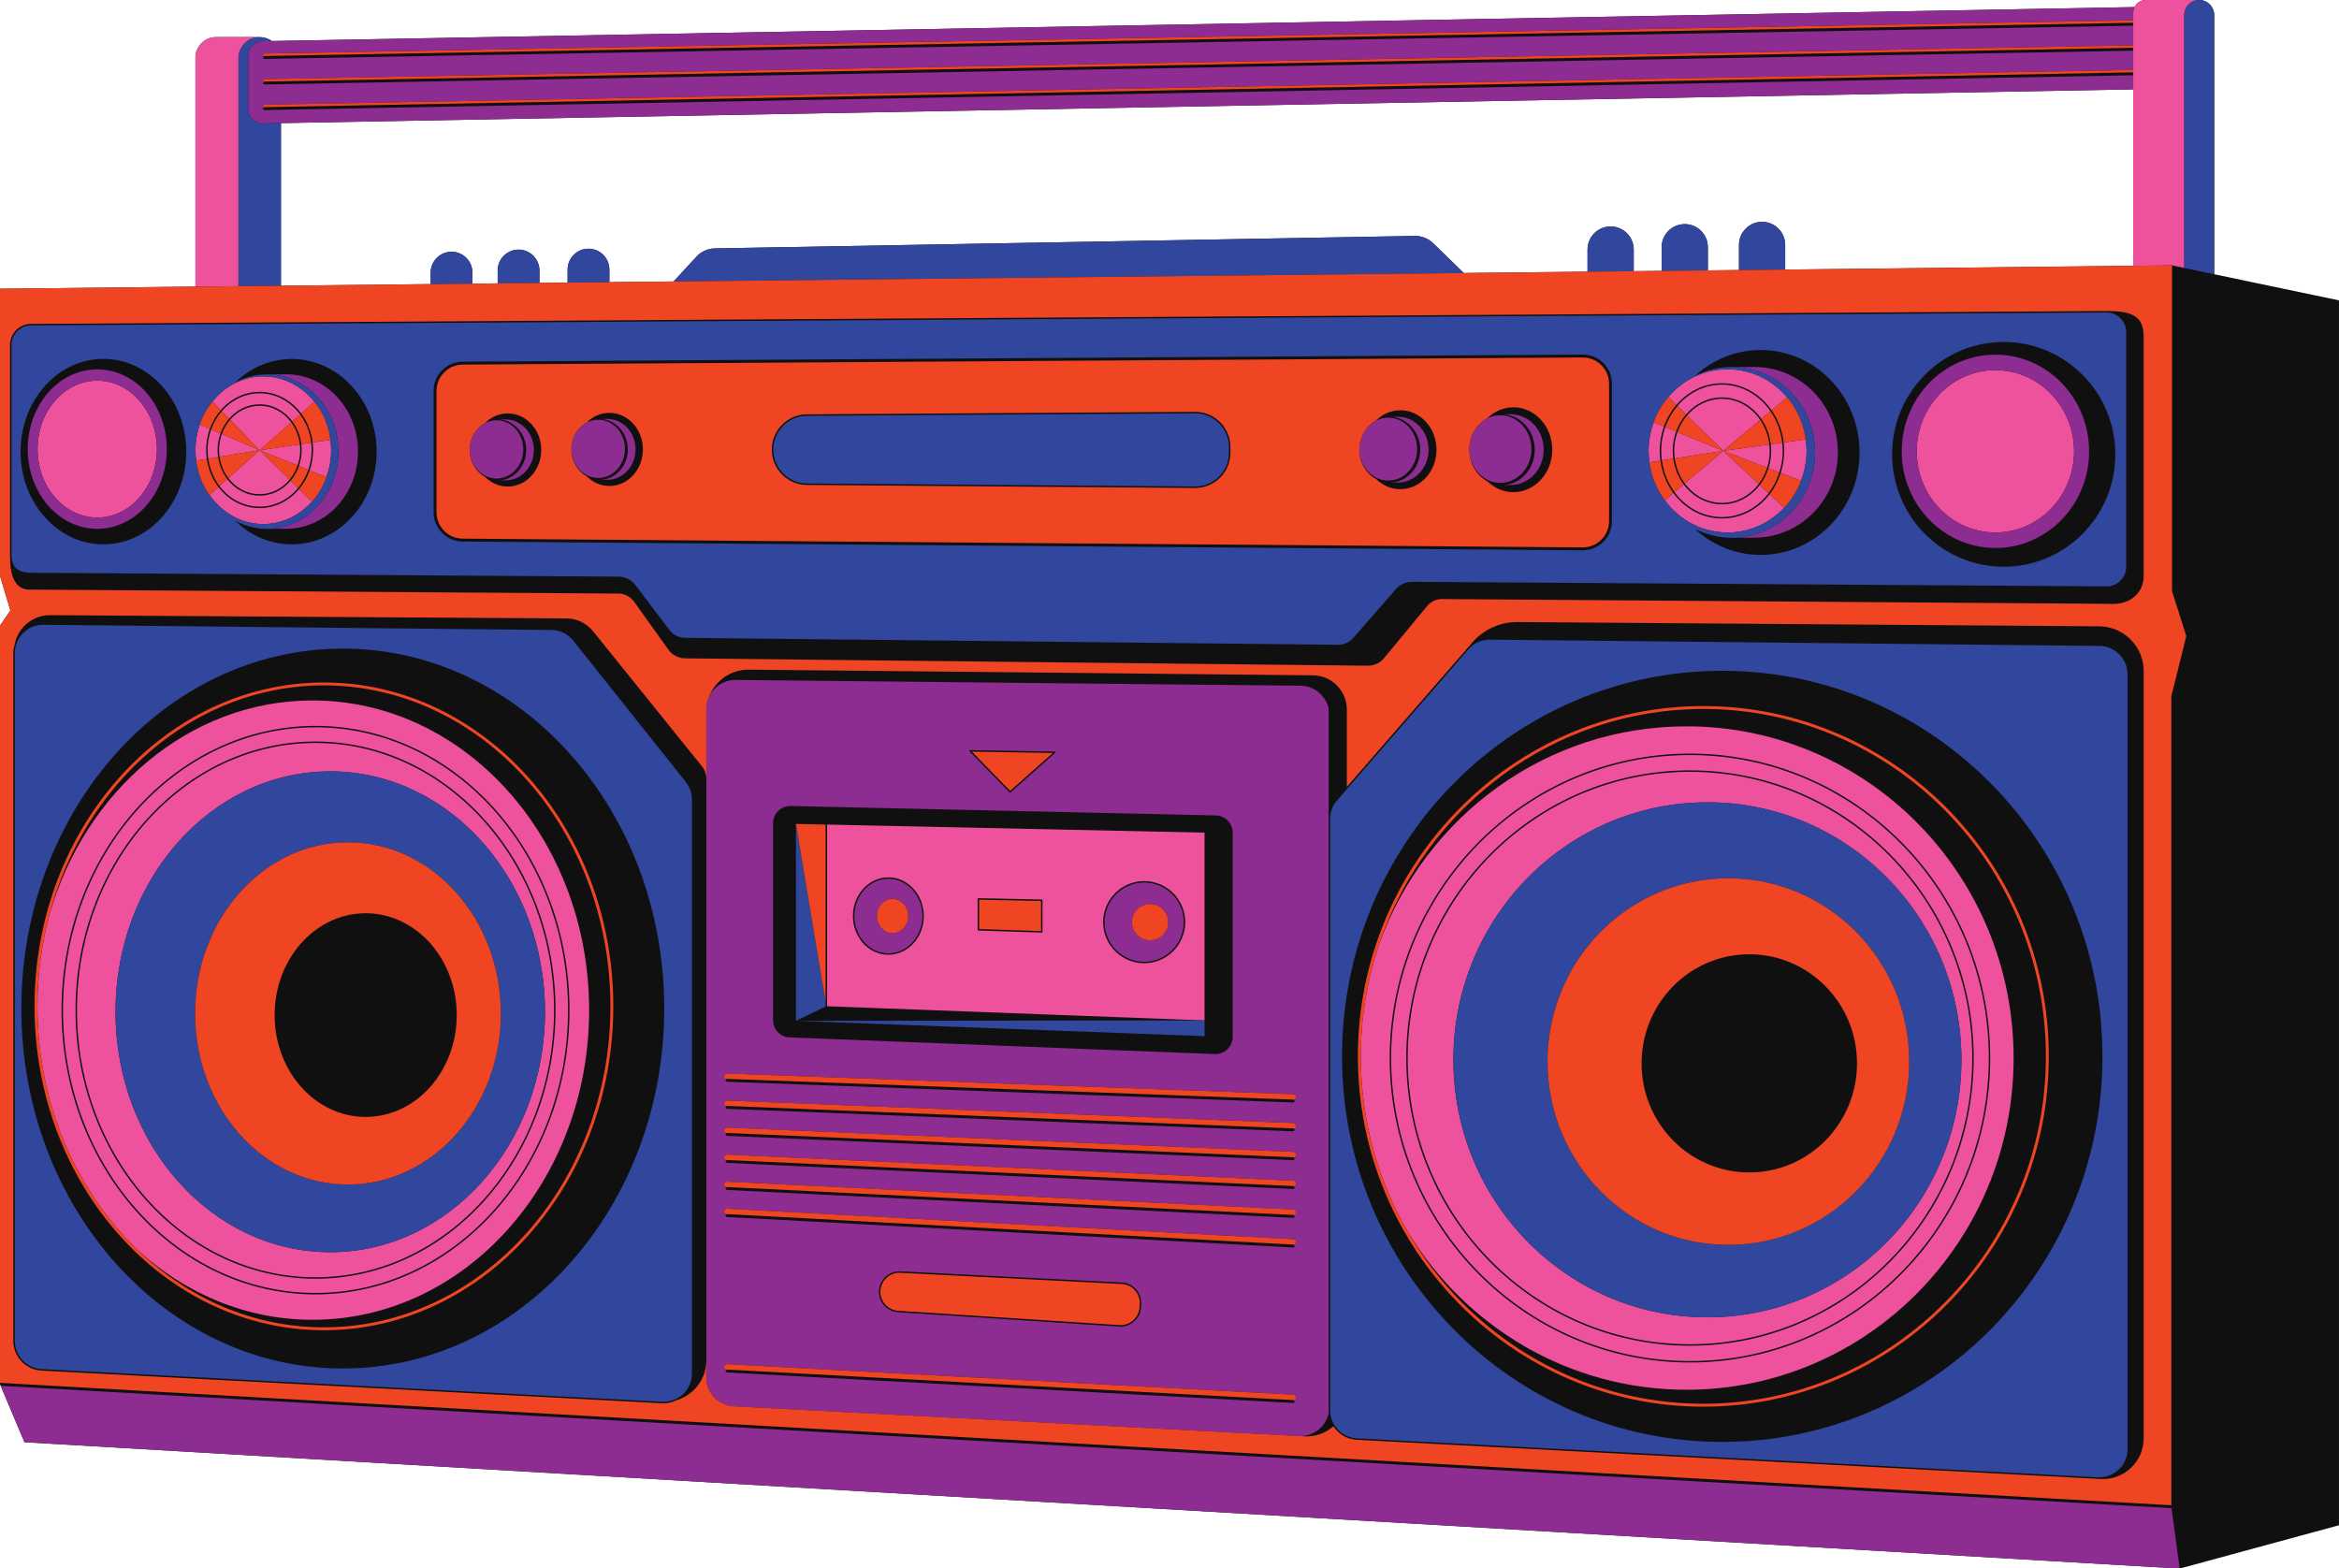 <?xml version="1.0" encoding="UTF-8"?><svg xmlns="http://www.w3.org/2000/svg" xmlns:xlink="http://www.w3.org/1999/xlink" height="269.7" preserveAspectRatio="xMidYMid meet" version="1.0" viewBox="0.0 0.0 402.2 269.7" width="402.2" zoomAndPan="magnify"><g id="change1_1"><path d="M402.199,262.284V51.651l-21.46-4.495V2.572c0-1.421-1.152-2.572-2.572-2.572h-9.191 c-0.855,0-1.587,0.5-1.938,1.219L46.759,7.055c-0.595-0.421-1.318-0.673-2.102-0.673H37.15c-1.957,0-3.543,1.586-3.543,3.543v39.363 L0,49.648v49.371l1.789,5.964L0,107.583v130.461l0.002,0l4.204,9.961L374.8,269.734 M366.811,15.366V45.71l-59.842,0.643v-4.235 c0-2.193-1.778-3.971-3.971-3.971s-3.971,1.778-3.971,3.971v4.321l-5.357,0.058V42.51c0-2.193-1.778-3.971-3.971-3.971 c-2.193,0-3.971,1.778-3.971,3.971v4.07l-4.803,0.052v-3.718c0-2.193-1.778-3.971-3.971-3.971c-2.193,0-3.971,1.778-3.971,3.971 v3.803l-21.279,0.228l-5.216-5.076c-0.848-0.851-2.006-1.32-3.207-1.298l-120.35,2.141c-1.24,0.022-2.413,0.564-3.233,1.494 l-3.878,4.198l-11.032,0.118v-2.163c0-1.983-1.608-3.591-3.591-3.591c-1.983,0-3.591,1.608-3.591,3.591v2.24l-4.844,0.052v-2.137 c0-1.983-1.608-3.591-3.591-3.591c-1.983,0-3.591,1.608-3.591,3.591v2.214l-4.343,0.047v-1.895c0-1.983-1.608-3.591-3.591-3.591h0 c-1.983,0-3.591,1.608-3.591,3.591v1.972L48.31,49.13V21.169L366.811,15.366z" fill="#101010"/></g><g id="change2_1"><path d="M288.261,69.636l-1.39-1.362c0.491-0.576,1.017-1.117,1.592-1.603c2.343-1.981,5.337-3.172,8.601-3.172 c4.086,0,7.741,1.872,10.232,4.82l-2.659,2.233c-1.955-2.818-5.05-4.652-8.54-4.652C293.001,65.9,290.217,67.345,288.261,69.636z M286.265,86.026c-1.376-1.863-2.306-4.088-2.638-6.518C283.958,81.938,284.889,84.163,286.265,86.026z M285.768,79.175l1.966-0.306 c-0.059-0.438-0.1-0.883-0.1-1.339c0-1.174,0.211-2.293,0.582-3.326l-1.861-0.764c-0.452,1.271-0.709,2.647-0.709,4.089 C285.646,78.09,285.695,78.636,285.768,79.175z M283.626,79.508l1.895-0.295c-0.074-0.551-0.125-1.11-0.125-1.683 c0-1.476,0.264-2.884,0.728-4.184l-1.774-0.728c-0.555,1.532-0.874,3.183-0.874,4.915c0,0.044,0.006,0.087,0.006,0.132 C283.488,78.291,283.544,78.904,283.626,79.508z M53.841,77.378c0,1.24-0.219,2.423-0.6,3.52l2.875,1.162 c0.526-1.438,0.83-2.997,0.83-4.639c0-0.609-0.053-1.203-0.131-1.788l-3.06,0.45C53.806,76.508,53.841,76.938,53.841,77.378z M307.954,69.166c0.556,0.771,1.037,1.601,1.433,2.483C308.992,70.767,308.51,69.937,307.954,69.166z M51.619,77.378 c0-0.33-0.026-0.653-0.064-0.972l-6.913,1.016l6.52,2.636C51.453,79.223,51.619,78.322,51.619,77.378z M44.643,69.778 c-2.002,0-3.805,0.929-5.078,2.405l5.078,5.238l5.431-4.803C48.793,70.889,46.836,69.778,44.643,69.778z M56.129,82.066 l-0.013-0.005c-0.131,0.358-0.265,0.715-0.424,1.056C55.85,82.774,55.999,82.425,56.129,82.066z M56.817,75.633 c-0.002-0.015-0.006-0.029-0.008-0.043c0.002,0.015,0.004,0.029,0.006,0.044L56.817,75.633z M296.097,68.335 c2.77,0,5.226,1.46,6.771,3.703l1.578-1.325c-1.909-2.764-4.935-4.563-8.349-4.563c-3.026,0-5.747,1.416-7.657,3.661l1.482,1.452 C291.468,69.466,293.661,68.335,296.097,68.335z M296.097,86.726c-2.661,0-5.036-1.344-6.588-3.438l-1.575,1.33 c1.917,2.612,4.861,4.294,8.163,4.294c3.22,0,6.102-1.596,8.021-4.097l-1.513-1.414C301.051,85.43,298.711,86.726,296.097,86.726z M296.097,68.585c-2.366,0-4.496,1.102-5.996,2.852l6.224,6.096l6.351-5.334C301.178,70.011,298.79,68.585,296.097,68.585z M305.968,81.235c0.369-1.163,0.58-2.406,0.58-3.705c0-0.479-0.036-0.947-0.089-1.411l-1.971,0.275 c0.043,0.373,0.072,0.75,0.072,1.136c0,1.046-0.169,2.047-0.467,2.985L305.968,81.235z M308.469,85.146 c0.487-0.777,0.899-1.606,1.231-2.478C309.368,83.54,308.954,84.369,308.469,85.146z M306.798,77.53c0,1.33-0.217,2.603-0.596,3.794 l3.499,1.343c0.607-1.592,0.951-3.32,0.951-5.134c0-0.673-0.062-1.33-0.15-1.977l-3.795,0.529 C306.761,76.56,306.798,77.04,306.798,77.53z M304.31,77.53c0-0.374-0.028-0.74-0.069-1.101l-7.916,1.104l7.535,2.892 C304.147,79.516,304.31,78.545,304.31,77.53z M44.643,84.979c2.04,0,3.872-0.965,5.149-2.49l-5.149-5.067l-5.383,4.786 C40.541,83.899,42.478,84.979,44.643,84.979z M309.775,72.609c0.34,0.938,0.586,1.924,0.727,2.946 C310.361,74.533,310.116,73.548,309.775,72.609z M286.265,86.027c2.482,3.362,6.39,5.541,10.799,5.541 c3.818,0,7.263-1.632,9.732-4.251l-2.495-2.331c-1.965,2.55-4.912,4.176-8.204,4.176c-3.379,0-6.392-1.716-8.354-4.382 L286.265,86.027z M296.097,86.476c2.542,0,4.817-1.265,6.325-3.246l-6.097-5.696l-6.625,5.593 C291.206,85.166,293.512,86.476,296.097,86.476z M287.981,78.831l8.344-1.297l-7.878-3.233c-0.359,1.004-0.563,2.091-0.563,3.231 C287.884,77.973,287.923,78.405,287.981,78.831z M101.303,173.702c0,29.41-21.292,53.251-47.558,53.251 c-11.365,0-21.794-4.47-29.974-11.916C13.174,204.905,6.437,189.85,6.437,173.055c0-5.447,0.719-10.707,2.037-15.68 c6.157-21.42,24.094-36.924,45.271-36.924C80.01,120.451,101.303,144.292,101.303,173.702z M97.925,173.702 c0-26.954-19.591-48.883-43.671-48.883s-43.671,21.929-43.671,48.883c0,26.955,19.591,48.884,43.671,48.884 S97.925,200.657,97.925,173.702z M97.675,173.702c0,26.816-19.479,48.634-43.421,48.634s-43.421-21.817-43.421-48.634 s19.479-48.633,43.421-48.633S97.675,146.885,97.675,173.702z M95.52,173.702c0-25.47-18.512-46.191-41.266-46.191 s-41.266,20.721-41.266,46.191s18.512,46.191,41.266,46.191S95.52,199.172,95.52,173.702z M95.27,173.702 c0,25.332-18.4,45.941-41.016,45.941s-41.016-20.609-41.016-45.941s18.4-45.941,41.016-45.941S95.27,148.37,95.27,173.702z M93.714,173.987c0-22.83-16.532-41.338-36.925-41.338s-36.925,18.508-36.925,41.338s16.532,41.338,36.925,41.338 S93.714,196.817,93.714,173.987z M16.724,88.994c5.666,0,10.259-5.268,10.259-11.767S22.39,65.46,16.724,65.46 S6.465,70.729,6.465,77.227S11.058,88.994,16.724,88.994z M142.216,141.795l64.91,1.381v32.294l-65.036-2.442v0h0.125V141.795z M189.687,158.575c0,3.893,3.167,7.06,7.06,7.06s7.06-3.167,7.06-7.06s-3.167-7.06-7.06-7.06S189.687,154.682,189.687,158.575z M168.111,159.886c0,0.067,0.054,0.123,0.121,0.125l10.904,0.355c0.001,0,0.002,0,0.004,0c0.032,0,0.063-0.013,0.087-0.035 c0.024-0.023,0.038-0.056,0.038-0.09v-5.433c0-0.068-0.054-0.123-0.123-0.125l-10.904-0.231c-0.023-0.01-0.066,0.012-0.09,0.036 c-0.024,0.023-0.038,0.056-0.038,0.089V159.886z M146.661,157.525c0,3.67,2.736,6.656,6.098,6.656s6.098-2.986,6.098-6.656 s-2.736-6.656-6.098-6.656S146.661,153.855,146.661,157.525z M368.976,0.002c-0.855,0-1.587,0.5-1.938,1.219 c-0.14,0.287-0.226,0.604-0.226,0.945v1.331v0.418v0.5v3.383v0.418v0.5v3.307v0.419v0.5v2.424v30.344l6.675-0.072v-0.002 l0.008,0.002l0.151-0.002v0.033l1.95,0.408V2.574c0-1.421,1.152-2.572,2.572-2.572H368.976z M33.737,79.208l1.826-0.299 c-0.071-0.5-0.119-1.009-0.119-1.53c0-1.291,0.234-2.521,0.645-3.654l-1.73-0.748c-0.477,1.385-0.75,2.879-0.75,4.446 c0,0.04,0.005,0.079,0.006,0.119C33.619,78.107,33.666,78.661,33.737,79.208z M343.119,63.652c-7.471,0-13.528,6.249-13.528,13.958 c0,7.709,6.057,13.958,13.528,13.958s13.528-6.249,13.528-13.958C356.647,69.901,350.59,63.652,343.119,63.652z M346.247,181.942 c0,31.503-25.185,57.041-56.253,57.041c-20.193,0-37.892-10.795-47.815-26.998c-5.194-8.898-8.187-19.265-8.187-30.332 c0-6.88,1.167-13.486,3.287-19.642c7.973-21.672,28.563-37.109,52.715-37.109C321.062,124.901,346.247,150.439,346.247,181.942z M342.229,181.942c0-28.868-23.162-52.354-51.632-52.354s-51.632,23.486-51.632,52.354s23.162,52.354,51.632,52.354 S342.229,210.81,342.229,181.942z M341.979,181.942c0,28.729-23.05,52.104-51.382,52.104s-51.382-23.374-51.382-52.104 c0-28.73,23.05-52.104,51.382-52.104S341.979,153.212,341.979,181.942z M339.385,181.942c0-27.277-21.887-49.47-48.788-49.47 s-48.787,22.192-48.787,49.47s21.886,49.469,48.787,49.469S339.385,209.219,339.385,181.942z M339.135,181.942 c0,27.14-21.774,49.219-48.538,49.219s-48.537-22.079-48.537-49.219s21.773-49.22,48.537-49.22S339.135,154.802,339.135,181.942z M337.272,182.246c0-24.455-19.554-44.28-43.675-44.28c-24.121,0-43.675,19.825-43.675,44.28c0,24.455,19.554,44.28,43.675,44.28 C317.717,226.526,337.272,206.701,337.272,182.246z M35.694,77.378c0,0.508,0.047,1.003,0.116,1.49l1.701-0.279 c-0.057-0.396-0.095-0.798-0.095-1.211c0-1.011,0.183-1.974,0.505-2.862l-1.602-0.692C35.921,74.926,35.694,76.123,35.694,77.378z M41.006,10.035c0-2.017,1.635-3.652,3.653-3.652h-7.507c-1.957,0-3.543,1.586-3.543,3.543v39.363l7.397-0.079V10.035z M37.758,78.549l6.885-1.128l-6.492-2.807c-0.309,0.858-0.484,1.788-0.484,2.763C37.666,77.777,37.703,78.166,37.758,78.549z M54.392,85.335c-0.239,0.325-0.497,0.632-0.763,0.93l0.005,0.005C53.901,85.973,54.154,85.66,54.392,85.335z M53.01,80.804 c0.37-1.068,0.582-2.219,0.582-3.426c0-0.428-0.034-0.846-0.083-1.259l-1.705,0.251c0.039,0.331,0.067,0.666,0.067,1.008 c0,0.977-0.173,1.909-0.474,2.773L53.01,80.804z M44.643,69.528c2.268,0,4.293,1.143,5.619,2.924l1.341-1.186 c-1.642-2.213-4.15-3.633-6.96-3.633c-2.565,0-4.874,1.188-6.508,3.077l1.255,1.294C40.709,70.483,42.573,69.528,44.643,69.528z M44.643,85.229c-2.239,0-4.243-1.112-5.57-2.854l-1.339,1.191c1.643,2.172,4.13,3.559,6.909,3.559c2.619,0,4.971-1.239,6.609-3.199 l-1.282-1.262C48.648,84.235,46.752,85.229,44.643,85.229z M36.524,69.047l1.437,1.482c1.678-1.932,4.049-3.147,6.682-3.147 c2.884,0,5.46,1.452,7.148,3.717l2.275-2.012c-2.139-2.667-5.278-4.36-8.787-4.36c-2.804,0-5.375,1.077-7.387,2.87 C37.397,68.037,36.945,68.526,36.524,69.047z M45.277,90.116c3.279,0,6.233-1.48,8.352-3.851l-2.199-2.164 c-1.683,2.005-4.099,3.273-6.788,3.273c-2.854,0-5.408-1.419-7.096-3.643L36.008,85.1C38.136,88.144,41.489,90.116,45.277,90.116z M54.629,69.852c0.478,0.698,0.891,1.448,1.231,2.246C55.521,71.301,55.107,70.55,54.629,69.852z M36.008,85.1 c-0.027-0.039-0.053-0.08-0.08-0.119c0.027,0.04,0.048,0.084,0.076,0.123L36.008,85.1z" fill="#EF529C"/></g><g id="change3_1"><path d="M42.686,18.749V9.564c0-1.351,1.082-2.453,2.433-2.478l1.641-0.03l320.277-5.836 c-0.14,0.287-0.226,0.604-0.226,0.945v1.331c-0.001,0-0.003,0-0.005,0L45.481,9.212c-0.138,0.002-0.248,0.116-0.246,0.254 c0.002,0.098,0.068,0.166,0.152,0.205c-0.086,0.041-0.153,0.112-0.152,0.214c0.002,0.137,0.114,0.246,0.25,0.246 c0.001,0,0.003,0,0.004,0l321.323-5.716v3.383c-0.001,0-0.003,0-0.005,0L45.481,13.608c-0.138,0.002-0.248,0.117-0.246,0.254 c0.002,0.098,0.068,0.166,0.151,0.205c-0.085,0.041-0.153,0.112-0.151,0.213c0.002,0.137,0.114,0.246,0.25,0.246 c0.001,0,0.003,0,0.004,0l321.323-5.809v3.307c-0.001,0-0.003,0-0.005,0L45.481,18.009c-0.138,0.002-0.248,0.117-0.245,0.255 c0.002,0.098,0.068,0.165,0.151,0.205c-0.085,0.041-0.153,0.113-0.151,0.214c0.002,0.136,0.114,0.245,0.25,0.245 c0.001,0,0.003,0,0.005,0l321.322-5.985v2.424L48.311,21.171l-3.101,0.057C43.824,21.252,42.686,20.135,42.686,18.749z M0.111,238.302l4.096,9.705l370.594,21.729l-1.394-10.39L0.111,238.302z M0.003,238.046L0.003,238.046L0.003,238.046L0.003,238.046 L0.003,238.046z M223.641,117.921c2.369,0.024,4.333,1.697,4.824,3.92v18.998v0.589v100.299v0.748v0.576 c-0.521,2.315-2.644,4.01-5.116,3.891c-0.008,0-0.015,0-0.023,0l-97.135-5.112c-2.656-0.14-4.737-2.334-4.737-4.993v-0.461v-2.439 v-99.968v-11.592v-0.457c0-0.751,0.177-1.457,0.473-2.095c0.801-1.727,2.548-2.925,4.579-2.904L223.641,117.921z M166.702,129.073 c-0.02,0.046-0.01,0.1,0.025,0.137l6.872,7.051c0.024,0.025,0.057,0.038,0.089,0.038c0.03,0,0.059-0.011,0.083-0.031l7.671-6.811 c0.039-0.034,0.052-0.088,0.034-0.137s-0.063-0.081-0.115-0.082l-14.543-0.241C166.772,129.009,166.721,129.028,166.702,129.073z M132.933,175.436c0,1.589,1.255,2.894,2.842,2.956l73.12,2.865c1.678,0.066,3.074-1.277,3.074-2.956v-35.119 c0-1.608-1.285-2.922-2.892-2.957l-73.12-1.623c-1.659-0.037-3.024,1.298-3.024,2.957V175.436z M222.855,240.358 c0.015-0.276-0.196-0.512-0.472-0.526l-97.335-5.246c-0.268-0.032-0.511,0.195-0.526,0.472c-0.013,0.244,0.154,0.446,0.381,0.503 c-0.072,0.041-0.126,0.1-0.131,0.188c-0.007,0.138,0.098,0.256,0.236,0.264l97.335,5.245c0.005,0,0.01,0,0.014,0 c0.132,0,0.242-0.104,0.25-0.236c0.005-0.095-0.054-0.166-0.13-0.213C222.682,240.755,222.843,240.582,222.855,240.358z M154.432,225.653l38.026,2.46h0c0.077,0.005,0.154,0.007,0.231,0.007c0.86,0,1.68-0.31,2.33-0.886 c0.708-0.627,1.127-1.491,1.181-2.436l0.031-0.539c0.053-0.942-0.265-1.85-0.896-2.552c-0.631-0.703-1.499-1.117-2.442-1.165 l-38.057-1.921c-0.06-0.003-0.119-0.004-0.178-0.004c-1.85,0-3.409,1.455-3.516,3.321 C151.035,223.862,152.51,225.528,154.432,225.653z M222.855,213.621c0.015-0.276-0.196-0.512-0.472-0.526l-97.335-5.246 c-0.268-0.029-0.511,0.195-0.526,0.472c-0.013,0.244,0.154,0.446,0.382,0.503c-0.072,0.04-0.127,0.1-0.132,0.188 c-0.007,0.138,0.098,0.256,0.236,0.264l97.335,5.245c0.005,0,0.01,0,0.014,0c0.132,0,0.242-0.104,0.25-0.236 c0.005-0.095-0.054-0.166-0.13-0.213C222.682,214.018,222.843,213.845,222.855,213.621z M222.855,208.515 c0.014-0.275-0.198-0.51-0.475-0.523l-97.335-4.793c-0.274-0.043-0.51,0.198-0.524,0.475c-0.012,0.242,0.155,0.443,0.381,0.5 c-0.071,0.041-0.127,0.101-0.131,0.189c-0.007,0.139,0.099,0.256,0.237,0.263l97.334,4.793c0.005,0,0.009,0,0.013,0 c0.133,0,0.243-0.104,0.25-0.237c0.005-0.096-0.055-0.167-0.131-0.213C222.683,208.916,222.844,208.741,222.855,208.515z M222.855,203.556c0.013-0.276-0.2-0.51-0.476-0.522l-97.335-4.484c-0.271-0.029-0.51,0.2-0.522,0.476 c-0.011,0.242,0.156,0.443,0.382,0.499c-0.072,0.041-0.128,0.101-0.132,0.19c-0.006,0.138,0.1,0.255,0.238,0.262l97.335,4.483 c0.004,0,0.008,0,0.012,0c0.133,0,0.243-0.104,0.25-0.238c0.004-0.095-0.055-0.165-0.131-0.211 C222.683,203.957,222.845,203.782,222.855,203.556z M222.856,198.595c0.012-0.276-0.203-0.509-0.479-0.521l-97.335-4.175 c-0.261,0.011-0.509,0.202-0.521,0.479c-0.01,0.238,0.151,0.434,0.37,0.495c-0.068,0.042-0.117,0.105-0.121,0.192 c-0.006,0.138,0.102,0.255,0.239,0.261l97.335,4.176c0.004,0,0.007,0,0.011,0c0.134,0,0.244-0.105,0.25-0.239 c0.004-0.095-0.055-0.165-0.132-0.211C222.683,198.999,222.846,198.822,222.856,198.595z M222.856,193.635 c0.011-0.275-0.204-0.508-0.48-0.52l-97.334-3.866c-0.288-0.002-0.509,0.204-0.52,0.48c-0.01,0.241,0.157,0.439,0.382,0.496 c-0.071,0.042-0.129,0.102-0.133,0.19c-0.005,0.138,0.102,0.254,0.24,0.26l97.335,3.867c0.003,0,0.007,0,0.01,0 c0.134,0,0.244-0.105,0.25-0.24c0.003-0.095-0.056-0.164-0.132-0.21C222.684,194.04,222.847,193.863,222.856,193.635z M222.856,188.676c0.01-0.276-0.206-0.508-0.481-0.519l-97.335-3.558c-0.245,0.007-0.508,0.205-0.518,0.481 c-0.009,0.237,0.153,0.432,0.372,0.492c-0.07,0.042-0.12,0.105-0.123,0.193c-0.005,0.138,0.103,0.254,0.241,0.259l97.335,3.558 c0.003,0,0.006,0,0.009,0c0.134,0,0.245-0.106,0.25-0.241c0.003-0.094-0.055-0.163-0.13-0.208 C222.685,189.081,222.847,188.903,222.856,188.676z M4.767,77.227c0-7.575,5.353-13.715,11.957-13.715 c6.604,0,11.957,6.14,11.957,13.715c0,7.574-5.353,13.715-11.957,13.715C10.121,90.942,4.767,84.802,4.767,77.227z M6.465,77.227 c0,6.499,4.593,11.767,10.259,11.767s10.259-5.268,10.259-11.767S22.39,65.46,16.724,65.46S6.465,70.729,6.465,77.227z M45.903,90.942l3.367-0.02c6.789,0,12.293-5.947,12.293-13.283c0-7.088-5.143-12.863-11.614-13.246l-0.002-0.017h-0.304 c-0.125-0.004-0.247-0.02-0.373-0.02c-0.126,0-0.248,0.016-0.373,0.02h-2.995c6.789,0,12.293,5.947,12.293,13.283 C58.195,84.995,52.692,90.941,45.903,90.942z M297.791,92.482l3.922-0.023c7.906,0,14.314-6.575,14.314-14.686 c0-7.837-5.988-14.221-13.524-14.645l-0.002-0.018h-0.354c-0.146-0.004-0.288-0.022-0.434-0.022c-0.147,0-0.289,0.018-0.434,0.022 h-3.488l0,0c7.906,0,14.314,6.575,14.314,14.686C312.105,85.907,305.696,92.482,297.791,92.482z M343.119,60.989 c8.896,0,16.108,7.441,16.108,16.621c0,9.179-7.212,16.621-16.108,16.621c-8.896,0-16.108-7.441-16.108-16.621 C327.011,68.43,334.223,60.989,343.119,60.989z M343.119,63.652c-7.471,0-13.528,6.249-13.528,13.958 c0,7.709,6.057,13.958,13.528,13.958s13.528-6.249,13.528-13.958C356.647,69.901,350.59,63.652,343.119,63.652z M146.911,157.525 c0-3.532,2.624-6.406,5.848-6.406s5.848,2.874,5.848,6.406s-2.624,6.406-5.848,6.406S146.911,161.057,146.911,157.525z M150.784,157.525c0,1.629,1.208,2.949,2.697,2.949c1.49,0,2.697-1.32,2.697-2.949s-1.208-2.949-2.697-2.949 C151.992,154.576,150.784,155.896,150.784,157.525z M189.937,158.575c0-3.755,3.055-6.81,6.81-6.81s6.81,3.055,6.81,6.81 s-3.055,6.81-6.81,6.81S189.937,162.33,189.937,158.575z M194.621,158.575c0,1.729,1.402,3.131,3.131,3.131s3.131-1.402,3.131-3.131 s-1.402-3.131-3.131-3.131S194.621,156.846,194.621,158.575z M91.804,77.367c0-2.797-2.029-5.075-4.582-5.226l-0.001-0.007h-0.12 c-0.049-0.002-0.097-0.008-0.147-0.008c-0.05,0-0.098,0.006-0.147,0.008h-1.182l0,0c2.679,0,4.85,2.346,4.85,5.241 s-2.172,5.241-4.85,5.241l1.329-0.008C89.632,82.608,91.804,80.261,91.804,77.367z M85.379,72.273c-1.244,0-2.369,0.542-3.198,1.415 c-0.865,0.911-1.406,2.181-1.406,3.593c0,0.016,0.004,0.031,0.004,0.047c0.024,2.744,2.072,4.961,4.6,4.961 c2.543,0,4.604-2.242,4.604-5.008S87.921,72.273,85.379,72.273z M109.287,77.27c0-2.797-2.029-5.075-4.582-5.226l-0.001-0.007h-0.12 c-0.049-0.002-0.097-0.008-0.147-0.008c-0.05,0-0.098,0.006-0.147,0.008h-1.182l0,0c2.679,0,4.85,2.346,4.85,5.241 c0,2.894-2.172,5.241-4.85,5.241l1.329-0.008C107.115,82.511,109.287,80.165,109.287,77.27z M102.861,72.176 c-1.244,0-2.369,0.542-3.198,1.415c-0.865,0.911-1.406,2.181-1.406,3.593c0,0.016,0.004,0.031,0.004,0.047 c0.024,2.744,2.072,4.961,4.6,4.961c2.543,0,4.604-2.242,4.604-5.008S105.404,72.176,102.861,72.176z M245.648,77.322 c0-3.019-2.19-5.478-4.946-5.642l-0.001-0.007h-0.13c-0.053-0.002-0.105-0.009-0.159-0.009c-0.054,0-0.106,0.007-0.159,0.009h-1.276 l0,0c2.892,0,5.236,2.533,5.236,5.657c0,3.125-2.344,5.657-5.236,5.657l1.435-0.009C243.304,82.979,245.648,80.446,245.648,77.322z M238.712,71.823c-1.346,0-2.563,0.588-3.458,1.533c-0.065,0.069-0.121,0.145-0.182,0.217c-0.096,0.113-0.183,0.235-0.271,0.357 c-0.146,0.205-0.276,0.42-0.395,0.647c-0.022,0.041-0.042,0.083-0.062,0.125c-0.131,0.267-0.24,0.545-0.329,0.837 c-0.023,0.077-0.046,0.154-0.066,0.232c-0.053,0.206-0.099,0.413-0.129,0.628c-0.034,0.239-0.063,0.48-0.067,0.728 c-0.001,0.035-0.01,0.068-0.01,0.103c0,0.012,0.003,0.022,0.003,0.034c0.017,2.97,2.233,5.373,4.967,5.373 c2.745,0,4.97-2.421,4.97-5.406S241.457,71.823,238.712,71.823z M265.449,77.321c0-3.245-2.354-5.889-5.317-6.064l-0.001-0.008 h-0.139c-0.057-0.002-0.113-0.009-0.171-0.009c-0.058,0-0.113,0.008-0.171,0.009h-1.371c3.108,0,5.628,2.723,5.628,6.081 s-2.52,6.081-5.628,6.081l1.542-0.009C262.93,83.402,265.449,80.679,265.449,77.321z M257.994,71.41 c-1.283,0-2.46,0.493-3.381,1.313c-1.197,1.066-1.961,2.684-1.961,4.498c0,0.018,0.002,0.036,0.003,0.055 c0.027,3.184,2.406,5.757,5.339,5.757c2.95,0,5.342-2.602,5.342-5.811C263.336,74.012,260.944,71.41,257.994,71.41z" fill="#8D2C91"/></g><g id="change4_1"><path d="M251.702,46.948l-135.884,1.459l3.878-4.198c0.82-0.93,1.994-1.472,3.233-1.494l120.35-2.141 c1.201-0.021,2.359,0.447,3.207,1.298L251.702,46.948z M48.311,21.171l-3.101,0.057c-1.386,0.025-2.524-1.092-2.524-2.478V9.564 c0-1.351,1.082-2.453,2.433-2.478l1.641-0.03c-0.595-0.421-1.318-0.673-2.102-0.673c-2.017,0-3.653,1.635-3.653,3.652V49.21 l7.305-0.078V21.171z M81.236,46.883c0-1.983-1.608-3.591-3.591-3.591c-1.983,0-3.591,1.608-3.591,3.591v1.972l7.182-0.077V46.883z M92.761,46.517c0-1.983-1.608-3.591-3.591-3.591h0c-1.983,0-3.591,1.608-3.591,3.591v2.214l7.182-0.077V46.517z M104.786,46.362 c0-1.983-1.608-3.591-3.591-3.591h0c-1.983,0-3.591,1.608-3.591,3.591v2.24l7.182-0.077V46.362z M280.924,42.916 c0-2.193-1.778-3.971-3.971-3.971c-2.193,0-3.971,1.778-3.971,3.971v3.803l7.943-0.085V42.916z M293.67,42.512 c0-2.193-1.778-3.971-3.971-3.971h0c-2.193,0-3.971,1.778-3.971,3.971v4.07l7.943-0.085V42.512z M306.97,42.119 c0-2.193-1.778-3.971-3.971-3.971c-2.193,0-3.971,1.778-3.971,3.971v4.321l7.943-0.085V42.119z M378.168,0.002 c-1.421,0-2.572,1.152-2.572,2.572V46.08l5.144,1.078V2.574C380.74,1.153,379.588,0.002,378.168,0.002z M1.972,95.119v-35.46v-0.333 c0-1.849,1.505-3.363,3.354-3.375l356.886-2.214c0.007,0,0.015,0,0.021,0c0.897,0,1.741,0.348,2.378,0.981 c0.643,0.638,0.996,1.488,0.996,2.394v40.346c0,0.906-0.354,1.756-0.996,2.395s-1.504,0.992-2.4,0.98l-119.404-0.782 c-0.009,0-0.017,0-0.024,0c-1.046,0-2.039,0.45-2.728,1.237l-7.386,8.438c-0.642,0.733-1.565,1.152-2.538,1.152 c-0.013,0-0.025,0-0.038,0l-112.324-1.196c-1.038-0.011-2.03-0.511-2.656-1.338l-5.861-7.747c-0.676-0.894-1.748-1.431-2.867-1.438 L5.324,98.494C2.378,98.494,1.972,96.872,1.972,95.119z M325.358,78.131c0,10.673,8.591,19.325,19.189,19.325 c10.598,0,19.189-8.652,19.189-19.325c0-10.673-8.591-19.325-19.189-19.325C333.949,58.806,325.358,67.458,325.358,78.131z M291.472,64.634c1.908-0.966,4.047-1.523,6.319-1.523h0c7.906,0,14.314,6.575,14.314,14.686c0,8.111-6.409,14.686-14.314,14.686 c-2.287,0-4.44-0.564-6.357-1.542c3.008,2.781,6.963,4.486,11.312,4.486c9.395,0,17.012-7.889,17.012-17.62 s-7.616-17.62-17.012-17.62C298.415,60.184,294.475,61.874,291.472,64.634z M283.476,77.533c0,0.044,0.006,0.087,0.006,0.132 c0.006,0.626,0.061,1.239,0.143,1.843h0c0,0,0,0,0,0.001c0.332,2.429,1.263,4.654,2.638,6.518c0,0,0,0,0,0 c2.482,3.362,6.39,5.541,10.799,5.541c3.818,0,7.263-1.632,9.732-4.251c0,0,0.001-0.001,0.001-0.001 c0.31-0.329,0.603-0.674,0.881-1.033c0.007-0.01,0.014-0.02,0.021-0.029c0.272-0.354,0.527-0.721,0.766-1.101 c0.001-0.002,0.003-0.005,0.004-0.007c0.487-0.777,0.899-1.606,1.231-2.478c0,0,0,0,0,0c0.607-1.592,0.951-3.32,0.951-5.134 c0-0.673-0.062-1.33-0.15-1.977c0,0,0-0.001,0-0.001c-0.14-1.022-0.385-2.007-0.727-2.946c-0.005-0.013-0.009-0.027-0.014-0.04 c-0.114-0.309-0.236-0.613-0.37-0.912c-0.001-0.003-0.003-0.006-0.004-0.009c-0.395-0.882-0.877-1.711-1.433-2.483 c-0.031-0.044-0.063-0.087-0.095-0.131c-0.181-0.245-0.367-0.484-0.562-0.715c0,0-0.001-0.001-0.001-0.001l0,0 c-2.491-2.948-6.146-4.82-10.232-4.82c-2.851,0-5.495,0.909-7.68,2.459c-0.311,0.232-0.629,0.456-0.921,0.713 c-0.575,0.486-1.102,1.028-1.592,1.603c0,0,0,0,0,0c-0.264,0.31-0.513,0.631-0.75,0.964c-0.009,0.012-0.018,0.024-0.026,0.037 c-0.233,0.33-0.452,0.671-0.657,1.022c-0.007,0.012-0.015,0.024-0.022,0.037c-0.206,0.355-0.397,0.72-0.573,1.095 c-0.003,0.006-0.006,0.012-0.009,0.019c-0.178,0.381-0.339,0.771-0.484,1.17c0,0,0,0,0,0 C283.795,74.15,283.476,75.801,283.476,77.533z M74.562,88.112c0,2.742,2.231,4.991,4.973,5.012l192.597,1.505 c0.014,0,0.026,0,0.04,0c1.331,0,2.584-0.516,3.529-1.455c0.956-0.948,1.482-2.212,1.482-3.558V65.985 c0-1.345-0.525-2.607-1.479-3.555c-0.954-0.948-2.197-1.452-3.565-1.457L79.543,62.195c-2.747,0.018-4.981,2.266-4.981,5.012V88.112 z M40.475,65.754c1.638-0.874,3.476-1.378,5.427-1.378c6.789,0,12.293,5.947,12.293,13.283c0,7.336-5.503,13.282-12.292,13.283 c0,0-0.001,0-0.001,0c-1.964,0-3.813-0.51-5.46-1.395c2.583,2.515,5.98,4.057,9.715,4.057c8.069,0,14.61-7.135,14.61-15.938 c0-8.802-6.541-15.938-14.61-15.938C46.438,61.729,43.054,63.258,40.475,65.754z M34.359,72.976c-0.477,1.385-0.75,2.879-0.75,4.446 c0,0.04,0.005,0.079,0.006,0.119c0.005,0.566,0.052,1.12,0.123,1.667h0c0,0,0,0.001,0,0.001c0.8,6.162,5.655,10.907,11.54,10.907 c3.691,0,6.977-1.87,9.115-4.78c0.006-0.008,0.011-0.017,0.018-0.026c0.234-0.32,0.453-0.653,0.659-0.997 c0.001-0.001,0.002-0.003,0.002-0.004c1.182-1.985,1.875-4.346,1.875-6.887c0-1.57-0.274-3.067-0.753-4.454 c-0.004-0.012-0.008-0.024-0.012-0.035c-0.097-0.28-0.203-0.555-0.317-0.825c-0.001-0.003-0.003-0.006-0.004-0.009 c-0.34-0.798-0.753-1.548-1.231-2.246c-0.027-0.039-0.053-0.078-0.08-0.116c-0.155-0.222-0.315-0.438-0.484-0.648 c0,0,0-0.001-0.001-0.001l0,0c-2.139-2.667-5.278-4.36-8.787-4.36c-2.448,0-4.72,0.822-6.596,2.224 c-0.267,0.21-0.541,0.412-0.791,0.645c-0.493,0.44-0.946,0.929-1.367,1.45l0,0c0,0,0,0.001-0.001,0.001 c-0.227,0.28-0.44,0.571-0.644,0.872c-0.007,0.011-0.015,0.021-0.022,0.032c-0.2,0.299-0.388,0.607-0.564,0.924 c-0.006,0.011-0.013,0.023-0.019,0.034c-0.177,0.321-0.341,0.651-0.491,0.99c-0.003,0.006-0.005,0.012-0.008,0.018 C34.622,72.262,34.483,72.614,34.359,72.976C34.359,72.975,34.359,72.976,34.359,72.976L34.359,72.976z M3.54,77.658 c0,8.807,6.377,15.947,14.244,15.947c7.867,0,14.244-7.14,14.244-15.947c0-8.807-6.377-15.947-14.244-15.947 C9.917,61.711,3.54,68.851,3.54,77.658z M117.921,134.457c0.685,0.86,1.062,1.939,1.062,3.038v98.691c0,1.351-0.54,2.606-1.52,3.536 c-0.981,0.93-2.268,1.399-3.612,1.332L7.164,235.439c-2.589-0.136-4.618-2.274-4.618-4.868v-118.26c0-1.312,0.513-2.542,1.446-3.465 c0.92-0.911,2.135-1.41,3.427-1.41c0.017,0,0.035,0,0.052,0l87.347,0.899c1.474,0.015,2.845,0.685,3.764,1.837L117.921,134.457z M114.22,173.432c0-34.185-24.747-61.897-55.274-61.897S3.673,139.247,3.673,173.432c0,34.185,24.747,61.897,55.274,61.897 S114.22,207.617,114.22,173.432z M365.835,115.95v133.229c0,1.351-0.54,2.606-1.52,3.536s-2.253,1.41-3.611,1.332l-127.37-6.704 c-2.59-0.136-4.619-2.274-4.619-4.868v-0.748V141.427v-0.589c0-1.176,0.425-2.312,1.195-3.198l22.565-25.967 c0.927-1.068,2.266-1.678,3.679-1.678c0.017,0,0.033,0,0.051,0l104.806,1.079C363.671,111.102,365.835,113.289,365.835,115.95z M361.526,181.652c0-36.617-29.271-66.302-65.379-66.302c-36.108,0-65.379,29.684-65.379,66.302s29.271,66.302,65.379,66.302 C332.255,247.954,361.526,218.27,361.526,181.652z M93.714,173.987c0,22.83-16.532,41.338-36.925,41.338 s-36.925-18.508-36.925-41.338s16.532-41.338,36.925-41.338S93.714,151.156,93.714,173.987z M86.126,174.271 c0-16.251-11.771-29.425-26.291-29.425s-26.291,13.174-26.291,29.425s11.771,29.425,26.291,29.425S86.126,190.522,86.126,174.271z M337.272,182.246c0,24.455-19.554,44.28-43.675,44.28c-24.121,0-43.675-19.825-43.675-44.28c0-24.455,19.554-44.28,43.675-44.28 C317.717,137.966,337.272,157.791,337.272,182.246z M328.296,182.551c0-17.407-13.923-31.519-31.098-31.519 c-17.175,0-31.098,14.112-31.098,31.519s13.923,31.519,31.098,31.519C314.373,214.07,328.296,199.958,328.296,182.551z M142.072,141.792l-5.21-0.111l5.208,0.111H142.072z M142.216,141.795l64.91,1.381L142.216,141.795L142.216,141.795z M142.091,173.027h-0.125v-0.748l-5.103-30.598v33.861L142.091,173.027L142.091,173.027z M207.126,178.18v-2.71l-70.264,0.072 L207.126,178.18z M138.741,83.143l66.719,0.521c1.568,0.003,3.035-0.587,4.146-1.689c1.11-1.101,1.722-2.569,1.722-4.132v-0.945 c0-1.562-0.61-3.028-1.718-4.129c-1.1-1.092-2.555-1.692-4.103-1.692c-0.013,0-0.025,0-0.038,0l-66.719,0.424 c-3.19,0.02-5.785,2.631-5.785,5.821C132.965,80.507,135.556,83.118,138.741,83.143z" fill="#31479D"/></g><g id="change5_1"><path d="M45.236,9.466c-0.002-0.138,0.107-0.252,0.246-0.254l321.327-5.715c0.002,0,0.004,0,0.005,0v0.418 c-0.001,0-0.003,0-0.005,0L45.481,9.631c-0.037,0.001-0.063,0.026-0.094,0.041C45.304,9.633,45.237,9.565,45.236,9.466z M45.387,18.469c0.031-0.015,0.057-0.04,0.094-0.041l321.327-5.985c0.002,0,0.004,0,0.005,0v-0.419c-0.001,0-0.003,0-0.005,0 L45.481,18.009c-0.138,0.002-0.248,0.117-0.245,0.255C45.237,18.362,45.304,18.43,45.387,18.469z M45.387,14.067 c0.031-0.015,0.057-0.04,0.095-0.041l321.327-5.809c0.002,0,0.004,0,0.005,0V7.799c-0.001,0-0.003,0-0.005,0L45.481,13.608 c-0.138,0.002-0.248,0.117-0.246,0.254C45.237,13.96,45.304,14.028,45.387,14.067z M375.944,109.373l-2.569,10.352v139.118 L0.017,237.796l-0.014,0.25h0l0,0l-0.002,0V107.585l1.789-2.599l-1.789-5.964V49.65l33.607-0.361l7.397-0.079l7.305-0.078 l25.743-0.276l7.182-0.077l4.343-0.047l7.182-0.077l4.844-0.052l7.182-0.077l11.032-0.118l135.884-1.459l21.279-0.228l7.943-0.085 l4.803-0.052l7.943-0.085l5.357-0.058l7.943-0.085l59.842-0.643l6.675-0.072v56.019L375.944,109.373z M368.617,115.397 c0-4.212-3.427-7.664-7.639-7.695l-100.027-0.733c-0.025,0-0.05,0-0.075,0c-2.953,0-5.753,1.275-7.69,3.506l-4.654,5.355 l-16.939,19.492v-13.309c0-3.227-2.599-5.852-5.826-5.885l-97.02-0.974c-3.116-0.031-5.779,1.919-6.82,4.668 c-0.296,0.639-0.473,1.344-0.473,2.095v0.457v11.592c0-0.811-0.278-1.598-0.787-2.23l-18.694-23.196 c-1.109-1.376-2.777-2.18-4.544-2.192l-88.801-0.563c-3.059-0.019-5.604,2.193-6.11,5.107c-0.132,0.457-0.223,0.928-0.223,1.418 v118.26c0,2.727,2.133,4.975,4.855,5.118l106.687,5.615c0.093,0.005,0.186,0.007,0.278,0.007c0.786,0,1.536-0.196,2.225-0.533 c2.942-0.873,5.113-3.591,5.113-6.843v2.439v0.461c0,2.659,2.082,4.853,4.737,4.993l97.135,5.112c0.008,0,0.015,0,0.023,0 l1.007,0.053c1.889,0.099,3.627-0.577,4.93-1.737c0.864,1.335,2.334,2.246,4.035,2.336l36.378,1.915l91.537,4.819 c0.128,0.007,0.255,0.01,0.382,0.01c1.8,0,3.497-0.676,4.813-1.925c1.411-1.338,2.188-3.146,2.188-5.09V115.397z M368.617,58.167 c0-3.036-0.966-4.681-6.063-4.681l-0.3,0.002c-0.007,0-0.013-0.002-0.02-0.002c-0.008,0-0.016,0-0.023,0L5.324,55.7 c-1.986,0.013-3.603,1.639-3.603,3.625v0.333v35.46c0,2.036,0,6.272,3.349,6.272l101.313,0.68c1.041,0.007,2.038,0.537,2.667,1.417 l5.861,8.2c0.672,0.94,1.739,1.509,2.854,1.521l117.466,1.266c0.013,0,0.024,0,0.037,0c1.047,0,2.041-0.476,2.731-1.31l7.386-8.93 c0.646-0.781,1.568-1.229,2.559-1.219l115.567,0.828c2.536,0,5.104-1.659,5.104-4.829V58.167z M373.646,45.638l-0.151,0.002 l0.151,0.032V45.638z M33.737,79.208L33.737,79.208c0,0,0,0.001,0,0.001c0.285,2.197,1.085,4.21,2.266,5.895l1.543-1.372 c-1.029-1.354-1.725-3.011-1.983-4.823L33.737,79.208z M39.26,82.208l5.383-4.786l-6.885,1.128 C37.954,79.923,38.481,81.18,39.26,82.208z M35.81,78.868c0.25,1.764,0.926,3.377,1.924,4.697l1.339-1.191 c-0.809-1.063-1.357-2.363-1.562-3.785L35.81,78.868z M44.643,77.422l5.149,5.067c0.589-0.703,1.057-1.525,1.371-2.431 L44.643,77.422z M51.395,80.151c-0.327,0.937-0.813,1.786-1.425,2.513l1.282,1.262c0.755-0.903,1.355-1.958,1.758-3.121 L51.395,80.151z M51.43,84.101l2.205,2.169c0.266-0.298,0.519-0.61,0.757-0.935c0.006-0.008,0.011-0.017,0.018-0.026 c0.234-0.32,0.454-0.652,0.659-0.997c0.001-0.001,0.002-0.003,0.002-0.004c0.417-0.703,0.773-1.454,1.058-2.243l-2.888-1.168 C52.826,82.092,52.208,83.174,51.43,84.101z M50.073,72.618l-5.431,4.803l6.913-1.016C51.388,74.984,50.861,73.683,50.073,72.618z M53.508,76.119c-0.217-1.823-0.894-3.489-1.906-4.854l-1.341,1.186c0.819,1.101,1.367,2.446,1.542,3.918L53.508,76.119z M56.181,72.932c-0.097-0.28-0.203-0.555-0.317-0.825c-0.001-0.003-0.003-0.006-0.004-0.009c-0.339-0.797-0.753-1.549-1.231-2.246 c-0.027-0.039-0.053-0.078-0.08-0.116c-0.155-0.221-0.316-0.438-0.484-0.648c0,0,0-0.001-0.001-0.001l0,0l-2.275,2.012 c1.043,1.4,1.74,3.111,1.965,4.984l3.062-0.45c-0.12-0.925-0.332-1.817-0.624-2.666C56.189,72.955,56.185,72.943,56.181,72.932z M36.089,73.724c0.434-1.195,1.073-2.276,1.871-3.195l-1.437-1.482l0,0c0,0,0,0.001-0.001,0.001 c-0.227,0.28-0.441,0.572-0.644,0.872c-0.007,0.011-0.015,0.021-0.022,0.032c-0.2,0.298-0.388,0.607-0.564,0.924 c-0.006,0.011-0.013,0.023-0.019,0.034c-0.177,0.321-0.341,0.651-0.491,0.99c-0.003,0.006-0.005,0.012-0.008,0.018 c-0.152,0.344-0.291,0.696-0.415,1.057c0,0,0,0,0,0.001h0L36.089,73.724z M37.921,74.516c0.34-0.94,0.842-1.789,1.469-2.512 l-1.255-1.294c-0.775,0.896-1.395,1.95-1.816,3.114L37.921,74.516z M38.151,74.615l6.492,2.807l-5.078-5.238 C38.961,72.883,38.478,73.706,38.151,74.615z M283.626,79.508L283.626,79.508C283.626,79.508,283.626,79.508,283.626,79.508 c0.332,2.43,1.263,4.655,2.638,6.518c0,0,0,0,0,0l1.478-1.247c-1.159-1.574-1.942-3.481-2.222-5.566L283.626,79.508z M285.768,79.175c0.273,2.038,1.036,3.903,2.166,5.443l1.575-1.33c-0.925-1.247-1.55-2.762-1.774-4.419L285.768,79.175z M289.7,83.127l6.625-5.593l-8.344,1.297C288.198,80.441,288.803,81.914,289.7,83.127z M296.325,77.533l6.097,5.696 c0.626-0.823,1.113-1.773,1.438-2.804L296.325,77.533z M304.093,80.515c-0.337,1.062-0.841,2.039-1.489,2.885l1.513,1.414 c0.805-1.049,1.432-2.261,1.85-3.579L304.093,80.515z M304.3,84.985l2.495,2.331c0,0,0.001-0.001,0.001-0.001 c0.31-0.329,0.604-0.674,0.881-1.033c0.007-0.01,0.014-0.02,0.021-0.029c0.272-0.354,0.528-0.72,0.766-1.101 c0.001-0.002,0.003-0.005,0.004-0.007c0.485-0.777,0.899-1.606,1.231-2.478c0,0,0,0,0,0l-3.499-1.343 C305.772,82.673,305.127,83.912,304.3,84.985z M302.676,72.199l-6.351,5.334l7.916-1.104 C304.062,74.856,303.506,73.411,302.676,72.199z M306.459,76.12c-0.23-2.013-0.945-3.86-2.013-5.406l-1.578,1.325 c0.859,1.248,1.435,2.735,1.62,4.357L306.459,76.12z M309.775,72.609c-0.005-0.013-0.009-0.027-0.014-0.04 c-0.113-0.309-0.236-0.614-0.37-0.912c-0.001-0.003-0.003-0.006-0.004-0.009c-0.394-0.881-0.877-1.711-1.433-2.483 c-0.031-0.044-0.063-0.087-0.095-0.131c-0.18-0.244-0.367-0.484-0.562-0.715c0,0-0.001-0.001-0.001-0.001l0,0l-2.659,2.233 c1.097,1.582,1.832,3.472,2.069,5.533l3.795-0.529c0,0,0-0.001,0-0.001C310.361,74.533,310.115,73.547,309.775,72.609z M288.261,69.636l-1.39-1.362c0,0,0,0,0,0c-0.264,0.31-0.513,0.632-0.75,0.964c-0.009,0.012-0.018,0.024-0.026,0.037 c-0.233,0.33-0.452,0.671-0.657,1.022c-0.007,0.012-0.015,0.024-0.022,0.037c-0.206,0.355-0.397,0.72-0.573,1.095 c-0.003,0.006-0.006,0.012-0.009,0.019c-0.178,0.381-0.34,0.771-0.484,1.17c0,0,0,0,0,0l1.774,0.728 C286.618,71.961,287.347,70.707,288.261,69.636z M288.447,74.3l7.878,3.233l-6.224-6.096C289.394,72.263,288.829,73.23,288.447,74.3 z M288.216,74.205c0.394-1.1,0.977-2.094,1.706-2.942l-1.482-1.452c-0.892,1.048-1.603,2.275-2.085,3.63L288.216,74.205z M86.126,174.271c0,16.251-11.771,29.425-26.291,29.425s-26.291-13.174-26.291-29.425s11.771-29.425,26.291-29.425 S86.126,158.02,86.126,174.271z M78.538,174.555c0-9.672-7.01-17.512-15.658-17.512s-15.658,7.84-15.658,17.512 c0,9.672,7.01,17.512,15.658,17.512S78.538,184.227,78.538,174.555z M328.296,182.551c0,17.407-13.923,31.519-31.098,31.519 c-17.175,0-31.098-14.112-31.098-31.519s13.923-31.519,31.098-31.519C314.373,151.032,328.296,165.143,328.296,182.551z M319.32,182.856c0-10.36-8.292-18.758-18.521-18.758c-10.229,0-18.521,8.398-18.521,18.758s8.292,18.758,18.521,18.758 C311.028,201.614,319.32,193.216,319.32,182.856z M222.374,188.158l-97.335-3.558c-0.245,0.007-0.508,0.205-0.518,0.481 c-0.009,0.237,0.153,0.432,0.372,0.492c0.039-0.023,0.077-0.05,0.136-0.048l97.334,3.558c0.044,0.002,0.076,0.029,0.111,0.051 c0.21-0.053,0.372-0.231,0.38-0.458C222.865,188.4,222.65,188.169,222.374,188.158z M222.383,213.094l-97.335-5.246 c-0.268-0.029-0.511,0.195-0.526,0.472c-0.013,0.244,0.154,0.446,0.382,0.503c0.04-0.022,0.079-0.047,0.132-0.049l97.335,5.245 c0.042,0.002,0.072,0.03,0.106,0.051c0.207-0.052,0.368-0.225,0.38-0.449C222.869,213.344,222.658,213.109,222.383,213.094z M222.375,193.116l-97.334-3.866c-0.288-0.002-0.509,0.204-0.52,0.48c-0.01,0.241,0.157,0.439,0.382,0.496 c0.04-0.024,0.081-0.049,0.127-0.05l97.335,3.867c0.043,0.002,0.074,0.03,0.108,0.05c0.211-0.052,0.373-0.23,0.382-0.457 C222.866,193.36,222.652,193.128,222.375,193.116z M222.377,198.074l-97.335-4.175c-0.261,0.011-0.509,0.202-0.521,0.479 c-0.01,0.238,0.151,0.434,0.37,0.495c0.04-0.025,0.08-0.051,0.14-0.047l97.335,4.176c0.043,0.002,0.073,0.03,0.107,0.05 c0.21-0.052,0.372-0.229,0.382-0.455C222.867,198.319,222.652,198.087,222.377,198.074z M222.379,203.034l-97.335-4.484 c-0.271-0.029-0.51,0.2-0.522,0.476c-0.011,0.242,0.156,0.443,0.382,0.499c0.04-0.023,0.079-0.048,0.129-0.049l97.335,4.483 c0.043,0.002,0.073,0.03,0.108,0.051c0.208-0.052,0.37-0.228,0.38-0.453C222.867,203.28,222.654,203.047,222.379,203.034z M222.38,207.992l-97.335-4.793c-0.274-0.043-0.51,0.198-0.524,0.475c-0.012,0.242,0.155,0.443,0.381,0.5 c0.04-0.023,0.08-0.048,0.13-0.048l97.335,4.793c0.042,0.002,0.072,0.03,0.106,0.05c0.208-0.052,0.37-0.227,0.38-0.453 C222.868,208.24,222.656,208.006,222.38,207.992z M222.383,239.832l-97.335-5.246c-0.268-0.032-0.511,0.195-0.526,0.472 c-0.013,0.244,0.154,0.446,0.381,0.503c0.04-0.023,0.079-0.048,0.132-0.049l97.335,5.245c0.042,0.002,0.072,0.03,0.106,0.051 c0.207-0.052,0.368-0.225,0.38-0.449C222.869,240.082,222.658,239.846,222.383,239.832z M153.481,160.474 c1.49,0,2.697-1.32,2.697-2.949s-1.208-2.949-2.697-2.949c-1.49,0-2.697,1.32-2.697,2.949S151.992,160.474,153.481,160.474z M197.753,161.706c1.729,0,3.131-1.402,3.131-3.131s-1.402-3.131-3.131-3.131s-3.131,1.402-3.131,3.131 S196.023,161.706,197.753,161.706z M142.091,173.027L142.091,173.027L142.091,173.027L142.091,173.027z M141.966,141.792h0.105 l-5.208-0.111l5.103,30.598V141.792z M181.036,129.484l-13.918-0.231l6.577,6.749L181.036,129.484z M352.297,181.652 c0,33.216-26.647,60.238-59.402,60.238s-59.402-27.022-59.402-60.238c0-33.215,26.647-60.237,59.402-60.237 S352.297,148.437,352.297,181.652z M351.797,181.652c0-32.939-26.424-59.737-58.902-59.737c-25.695,0-47.586,16.779-55.615,40.096 c-2.12,6.156-3.287,12.762-3.287,19.642c0,11.068,2.994,21.435,8.187,30.332c10.264,17.583,29.149,29.406,50.715,29.406 C325.373,241.39,351.797,214.591,351.797,181.652z M105.461,173.055c0,30.71-22.323,55.694-49.762,55.694 S5.937,203.765,5.937,173.055c0-30.711,22.323-55.696,49.762-55.696S105.461,142.344,105.461,173.055z M104.961,173.055 c0-30.436-22.099-55.196-49.262-55.196c-22.302,0-41.179,16.696-47.225,39.515c-1.318,4.974-2.037,10.234-2.037,15.68 c0,16.794,6.738,31.85,17.334,41.982c8.606,8.229,19.754,13.213,31.928,13.213C82.862,228.25,104.961,203.49,104.961,173.055z M168.361,159.765l10.654,0.348v-5.182l-10.654-0.226V159.765z M275.353,62.784c0.858,0.854,1.331,1.99,1.331,3.201v23.631 c0,1.212-0.474,2.35-1.334,3.203c-0.861,0.854-2.011,1.311-3.214,1.31L79.539,92.624c-2.469-0.02-4.477-2.043-4.477-4.512V67.208 c0-2.472,2.012-4.497,4.484-4.512l192.597-1.223C273.332,61.471,274.493,61.931,275.353,62.784z M93.068,77.378 c0-3.473-2.581-6.288-5.764-6.288c-1.487,0-2.839,0.62-3.861,1.629c-0.466,0.256-0.897,0.572-1.261,0.969 c-0.865,0.911-1.406,2.181-1.406,3.593c0,0.016,0.004,0.031,0.004,0.047c0,0.016-0.004,0.031-0.004,0.047 c0,2.035,1.084,3.779,2.653,4.647c1.024,1.018,2.382,1.644,3.876,1.644C90.487,83.666,93.068,80.851,93.068,77.378z M110.55,77.281 c0-3.473-2.581-6.288-5.764-6.288c-1.487,0-2.839,0.62-3.861,1.629c-0.466,0.256-0.897,0.572-1.261,0.969 c-0.865,0.911-1.406,2.181-1.406,3.593c0,0.016,0.004,0.031,0.004,0.047c0,0.016-0.004,0.031-0.004,0.047 c0,2.035,1.084,3.779,2.653,4.647c1.024,1.018,2.382,1.644,3.876,1.644C107.97,83.57,110.55,80.754,110.55,77.281z M211.577,76.899 c0-1.629-0.637-3.159-1.792-4.307c-1.146-1.139-2.664-1.765-4.278-1.765c-0.014,0-0.026,0-0.04,0l-66.719,0.424 c-3.326,0.021-6.033,2.744-6.033,6.071c0,3.322,2.702,6.045,6.024,6.071l66.719,0.521c0.017,0,0.032,0,0.049,0 c1.612,0,3.129-0.625,4.275-1.761c1.157-1.148,1.795-2.679,1.795-4.31V76.899z M247.012,77.334c0-3.749-2.786-6.788-6.222-6.788 c-1.584,0-3.025,0.651-4.123,1.714c-0.526,0.281-1.005,0.65-1.413,1.096c-0.065,0.069-0.121,0.145-0.182,0.217 c-0.095,0.115-0.185,0.234-0.271,0.357c-0.146,0.205-0.276,0.42-0.395,0.647c-0.021,0.041-0.042,0.083-0.062,0.125 c-0.131,0.267-0.24,0.545-0.329,0.837c-0.024,0.077-0.046,0.154-0.066,0.232c-0.053,0.206-0.099,0.413-0.129,0.628 c-0.037,0.238-0.059,0.481-0.067,0.728c-0.001,0.035-0.01,0.068-0.01,0.103c0,0.012,0.003,0.022,0.003,0.034 c0,0.023-0.003,0.044-0.003,0.067c0,2.221,1.187,4.137,2.91,5.063c1.1,1.071,2.547,1.728,4.138,1.728 C244.226,84.122,247.012,81.083,247.012,77.334z M266.916,77.334c0-4.03-2.994-7.296-6.688-7.296c-1.702,0-3.251,0.7-4.432,1.842 c-0.428,0.228-0.825,0.511-1.183,0.844c-1.197,1.066-1.961,2.684-1.961,4.498c0,0.018,0.002,0.036,0.003,0.055 c0,0.018-0.003,0.036-0.003,0.054c0,2.387,1.276,4.447,3.128,5.442c1.182,1.152,2.737,1.857,4.447,1.857 C263.922,84.63,266.916,81.363,266.916,77.334z M192.475,227.863c0.878,0.055,1.722-0.233,2.38-0.815 c0.658-0.583,1.047-1.386,1.097-2.263l0.031-0.539c0.05-0.876-0.246-1.719-0.832-2.371c-0.586-0.653-1.392-1.038-2.269-1.082 l-38.057-1.921c-1.785-0.094-3.33,1.292-3.431,3.081c-0.102,1.786,1.269,3.334,3.055,3.45L192.475,227.863z" fill="#EF4523"/></g></svg>